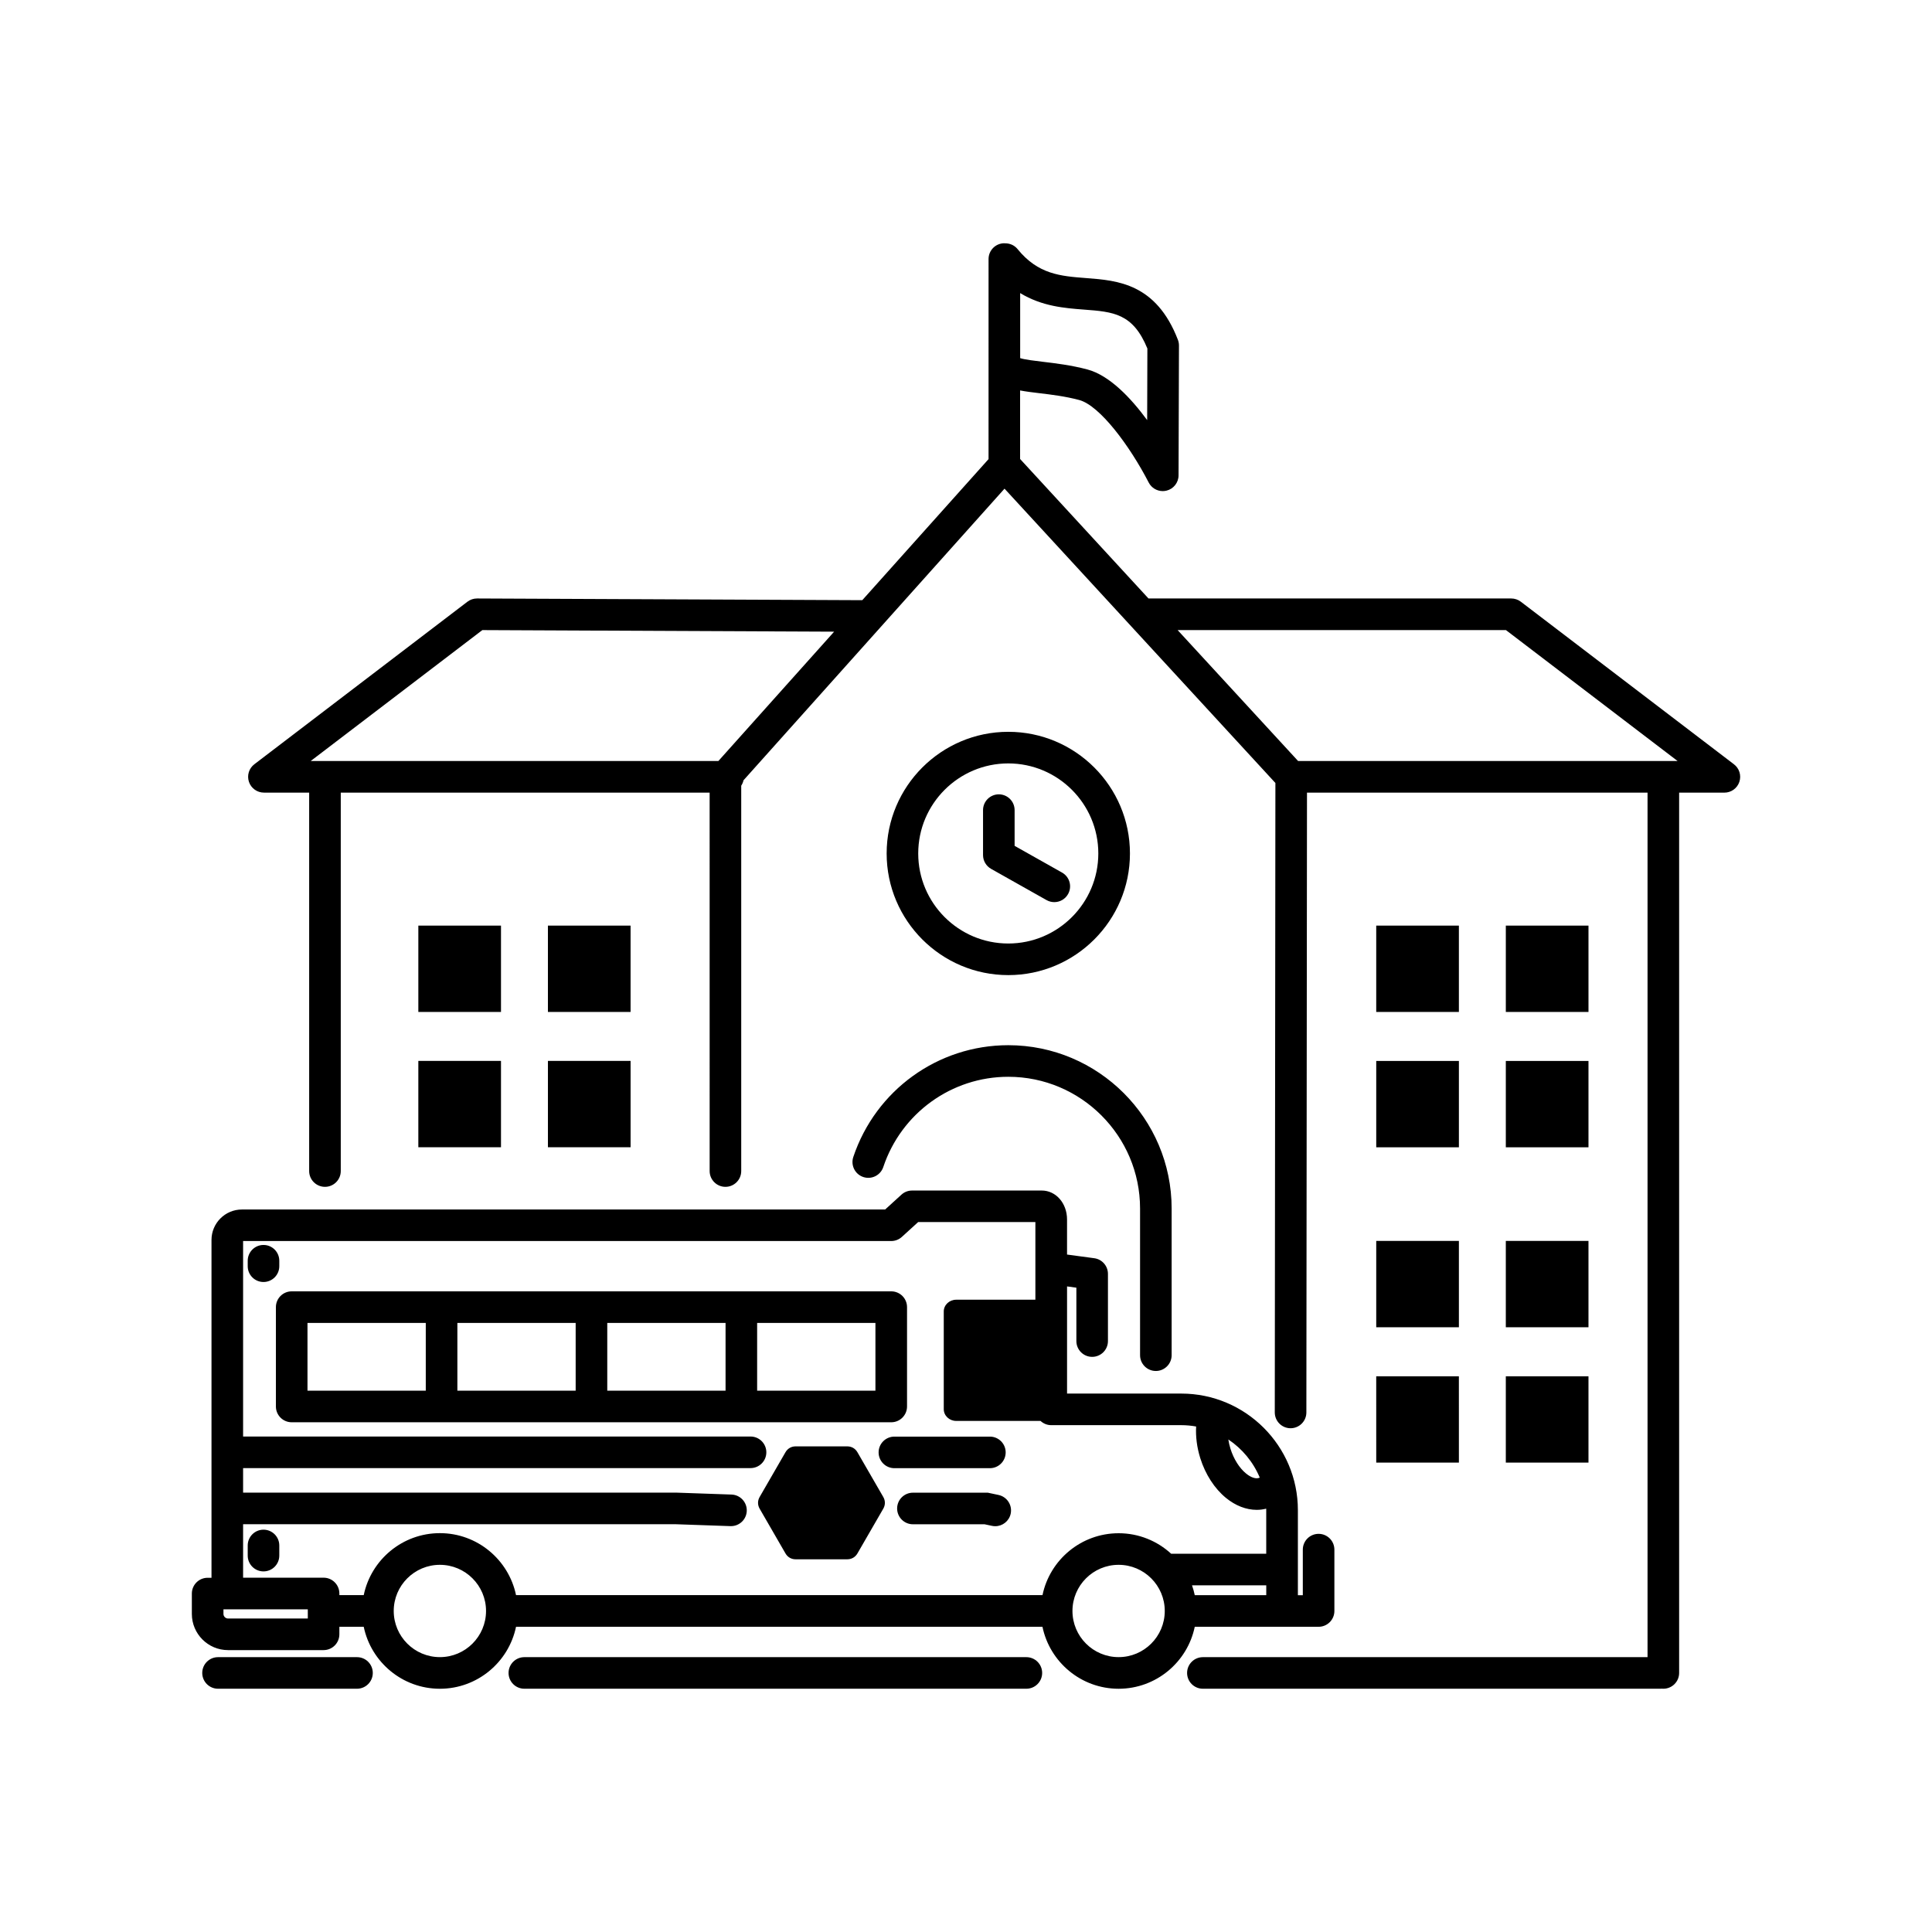 <?xml version="1.0" encoding="UTF-8"?>
<!-- Uploaded to: SVG Repo, www.svgrepo.com, Generator: SVG Repo Mixer Tools -->
<svg fill="#000000" width="800px" height="800px" version="1.1" viewBox="144 144 512 512" xmlns="http://www.w3.org/2000/svg">
 <path d="m530.62 412.18h-21.906v-22.883h21.906zm34.344-22.879h-21.906v22.883h21.906zm-56.246 58.742h21.906v-22.883h-21.906zm34.34 0h21.906v-22.883h-21.906zm-304.45 135.12h-36.828c-2.312 0-4.184 1.875-4.184 4.184 0 2.312 1.875 4.184 4.184 4.184h36.828c2.312 0 4.184-1.875 4.184-4.184 0.004-2.312-1.871-4.184-4.184-4.184zm177.39 0h-133.04c-2.312 0-4.184 1.875-4.184 4.184 0 2.312 1.875 4.184 4.184 4.184h133.04c2.312 0 4.184-1.875 4.184-4.184 0.004-2.312-1.875-4.184-4.188-4.184zm44.625-8.047c-1.938 9.363-10.25 16.422-20.18 16.422-9.926 0-18.234-7.059-20.18-16.422h-139.51c-1.938 9.363-10.25 16.422-20.18 16.422-9.926 0-18.234-7.059-20.18-16.422h-6.457v1.996c0 2.312-1.875 4.184-4.184 4.184h-25.324c-5.285 0-9.586-4.305-9.586-9.586v-5.398c0-2.312 1.875-4.184 4.184-4.184h1.023v-89.535c0-4.441 3.613-8.062 8.062-8.062h170.46l4.324-3.938c0.77-0.703 1.777-1.09 2.824-1.09h34.355c3.758 0 6.703 3.367 6.703 7.672v9.293l7.211 0.973c2.078 0.277 3.629 2.051 3.629 4.148v17.809c0 2.312-1.875 4.184-4.184 4.184-2.312 0-4.184-1.875-4.184-4.184v-14.148l-2.469-0.336v28.398h30.27c17.035 0 30.902 13.859 30.902 30.902v22.527h1.305v-12.074c0-2.312 1.875-4.184 4.184-4.184 2.312 0 4.184 1.875 4.184 4.184v16.262c0 2.312-1.875 4.184-4.184 4.184h-32.82zm18.949-8.375v-2.613h-19.676c0.297 0.848 0.547 1.719 0.73 2.613zm-10.051-41.27c0.125 0.816 0.309 1.641 0.566 2.461 0.852 2.719 2.356 5.106 4.121 6.555 1.266 1.039 2.504 1.469 3.402 1.188 0.082-0.027 0.16-0.066 0.238-0.102-1.727-4.133-4.648-7.644-8.328-10.102zm-243.95 45.023h-22.352v1.215c0 0.656 0.555 1.215 1.215 1.215h21.141zm47.234 0.43c0-6.746-5.484-12.23-12.23-12.23-6.746 0-12.23 5.484-12.23 12.23s5.484 12.23 12.23 12.23c6.746 0.008 12.23-5.484 12.23-12.23zm167.64-20.602c5.363 0 10.25 2.062 13.922 5.43h25.199v-11.543c0-0.133-0.012-0.266-0.012-0.395-0.816 0.207-1.656 0.312-2.504 0.312-2.769 0-5.625-1.09-8.164-3.172-3.031-2.488-5.449-6.227-6.797-10.52-0.883-2.816-1.25-5.688-1.102-8.398-1.285-0.227-2.606-0.355-3.953-0.355h-34.453c-1.094 0-2.086-0.434-2.832-1.121h-22.344c-1.816 0-3.297-1.395-3.297-3.106v-25.91c0-1.711 1.48-3.106 3.297-3.106h20.984v-20.578h-31.066l-4.324 3.938c-0.77 0.703-1.777 1.09-2.824 1.09h-171.75v51.805h134.48c2.312 0 4.184 1.875 4.184 4.184 0 2.312-1.875 4.184-4.184 4.184l-134.48 0.004v6.5h114.86l14.578 0.508c2.312 0.082 4.117 2.019 4.039 4.328-0.078 2.262-1.938 4.039-4.18 4.039h-0.148l-14.508-0.504h-114.64v14.168h21.328c2.312 0 4.184 1.875 4.184 4.184v0.434h6.457c1.938-9.363 10.25-16.422 20.18-16.422 9.926 0 18.234 7.059 20.18 16.422h139.52c1.934-9.34 10.246-16.398 20.172-16.398zm12.23 20.602c0-6.746-5.484-12.23-12.23-12.23-6.746 0-12.23 5.484-12.23 12.23s5.484 12.23 12.23 12.23c6.746 0.008 12.23-5.484 12.23-12.23zm-72.484-50.008h-158.89c-2.312 0-4.184-1.875-4.184-4.184v-26.328c0-2.312 1.875-4.184 4.184-4.184h158.89c2.312 0 4.184 1.875 4.184 4.184v26.328c0 2.305-1.871 4.184-4.184 4.184zm-75.258-8.375h31.348v-17.953h-31.348zm-8.375-17.953h-31.348v17.953h31.348zm-71.07 17.953h31.348v-17.953h-31.348zm150.51-17.953h-31.348v17.953h31.348zm-4.773 34.266c-0.57-0.988-1.547-1.551-2.688-1.551h-13.691c-1.137 0-2.117 0.566-2.684 1.551l-6.848 11.859c-0.57 0.988-0.57 2.117 0 3.106l6.848 11.859c0.57 0.988 1.547 1.551 2.688 1.551h13.691c1.137 0 2.117-0.566 2.688-1.551l6.848-11.859c0.57-0.988 0.57-2.117 0-3.106zm39.289 0.047c0-2.312-1.875-4.184-4.184-4.184h-25.305c-2.312 0-4.184 1.875-4.184 4.184 0 2.312 1.875 4.184 4.184 4.184h25.305c2.309 0 4.184-1.871 4.184-4.184zm-1.902 11.277-2.824-0.598h-19.855c-2.312 0-4.184 1.875-4.184 4.184 0 2.309 1.875 4.184 4.184 4.184h18.98l1.965 0.418c0.293 0.062 0.586 0.094 0.875 0.094 1.938 0 3.676-1.352 4.094-3.32 0.473-2.258-0.973-4.484-3.234-4.961zm-194.78 9.203c-2.312 0-4.184 1.875-4.184 4.184v2.688c0 2.312 1.875 4.184 4.184 4.184 2.312 0 4.184-1.875 4.184-4.184v-2.688c0-2.309-1.875-4.184-4.184-4.184zm4.184-71.27c0-2.312-1.875-4.184-4.184-4.184-2.312 0-4.184 1.875-4.184 4.184v1.449c0 2.312 1.875 4.184 4.184 4.184 2.312 0 4.184-1.875 4.184-4.184zm386.93-126.9c-0.574 1.703-2.168 2.848-3.969 2.848h-11.988v233.29c0 2.312-1.875 4.184-4.184 4.184-0.141 0-0.273-0.004-0.41-0.02-0.133 0.016-0.273 0.02-0.41 0.02h-121.21c-2.312 0-4.184-1.875-4.184-4.184 0-2.312 1.875-4.184 4.184-4.184h117.84v-229.11h-90.25l-0.164 164.26c0 2.312-1.875 4.184-4.184 4.184h-0.004c-2.312 0-4.184-1.875-4.184-4.191l0.164-166.81-71.785-77.996-69.172 77.285c-0.117 0.516-0.32 0.996-0.605 1.426v102.13c0 2.312-1.875 4.184-4.184 4.184-2.312 0-4.184-1.875-4.184-4.184l-0.004-100.29h-97.754v100.29c0 2.312-1.875 4.184-4.184 4.184-2.309 0-4.191-1.871-4.191-4.184v-100.29h-11.988c-1.793 0-3.394-1.145-3.969-2.848s0-3.578 1.43-4.668l56.469-43.074c0.73-0.555 1.621-0.859 2.539-0.859h0.02l102.08 0.453 33.461-37.383 0.004-53.023c0-2.312 1.875-4.184 4.184-4.184 0.062 0 0.125 0.016 0.184 0.02 1.238-0.02 2.477 0.488 3.32 1.527 5.453 6.715 11.375 7.16 18.23 7.688 8.246 0.629 18.504 1.41 24.266 16.363 0.184 0.484 0.281 0.996 0.277 1.516l-0.109 34.395c-0.004 1.93-1.332 3.606-3.207 4.055-0.328 0.078-0.656 0.117-0.98 0.117-1.543 0-2.992-0.852-3.723-2.266-5.039-9.773-12.98-20.418-18.426-21.875-3.719-0.992-7.406-1.43-10.668-1.82-1.723-0.207-3.414-0.41-4.988-0.711v18.164l34.023 36.965h96.137c0.914 0 1.809 0.305 2.539 0.859l56.469 43.074c1.441 1.09 2.012 2.965 1.441 4.668zm-190.59-129.54v17.242c1.238 0.395 3.922 0.715 5.973 0.961 3.363 0.402 7.543 0.895 11.84 2.039 5.871 1.566 11.504 7.527 15.844 13.422l0.055-18.977c-3.828-9.324-9.031-9.723-16.805-10.312-5.117-0.387-11.113-0.852-16.906-4.375zm-188.02 124.01h108.04l30.68-34.281-93.23-0.418zm261.68 0h100.57l-45.492-34.699-87.012-0.004zm-81.367 28.574 14.699 8.281c0.648 0.363 1.355 0.539 2.051 0.539 1.465 0 2.883-0.766 3.648-2.133 1.137-2.016 0.422-4.57-1.594-5.703l-12.57-7.078v-9.469c0-2.312-1.875-4.184-4.184-4.184-2.312 0-4.184 1.875-4.184 4.184v11.918c0.004 1.512 0.816 2.902 2.133 3.644zm-27.676-4.078c0-17.777 14.461-32.238 32.238-32.238 17.777 0 32.238 14.461 32.238 32.238 0 17.777-14.461 32.238-32.238 32.238-17.777 0.004-32.238-14.461-32.238-32.238zm8.367 0c0 13.16 10.707 23.863 23.863 23.863 13.16 0 23.863-10.707 23.863-23.863 0-13.16-10.707-23.863-23.863-23.863-13.152 0-23.863 10.707-23.863 23.863zm-110.57 19.121h-21.906v22.883h21.906zm34.34 0h-21.906v22.883h21.906zm-56.246 58.742h21.906v-22.883h-21.906zm34.344 0h21.906v-22.883h-21.906zm219.51 47.703h21.906v-22.883h-21.906zm34.34 0h21.906v-22.883h-21.906zm-34.34 35.867h21.906l-0.004-22.879h-21.906zm34.34 0h21.906v-22.879h-21.906zm-170.28-75.688c2.191 0.734 4.566-0.445 5.301-2.641 4.793-14.309 18.105-23.922 33.133-23.922 19.254 0 34.918 15.664 34.918 34.922v38.859c0 2.312 1.875 4.184 4.184 4.184s4.184-1.875 4.184-4.184v-38.859c0-23.875-19.422-43.293-43.293-43.293-18.637 0-35.137 11.91-41.074 29.633-0.727 2.195 0.457 4.57 2.648 5.301z"/>
</svg>